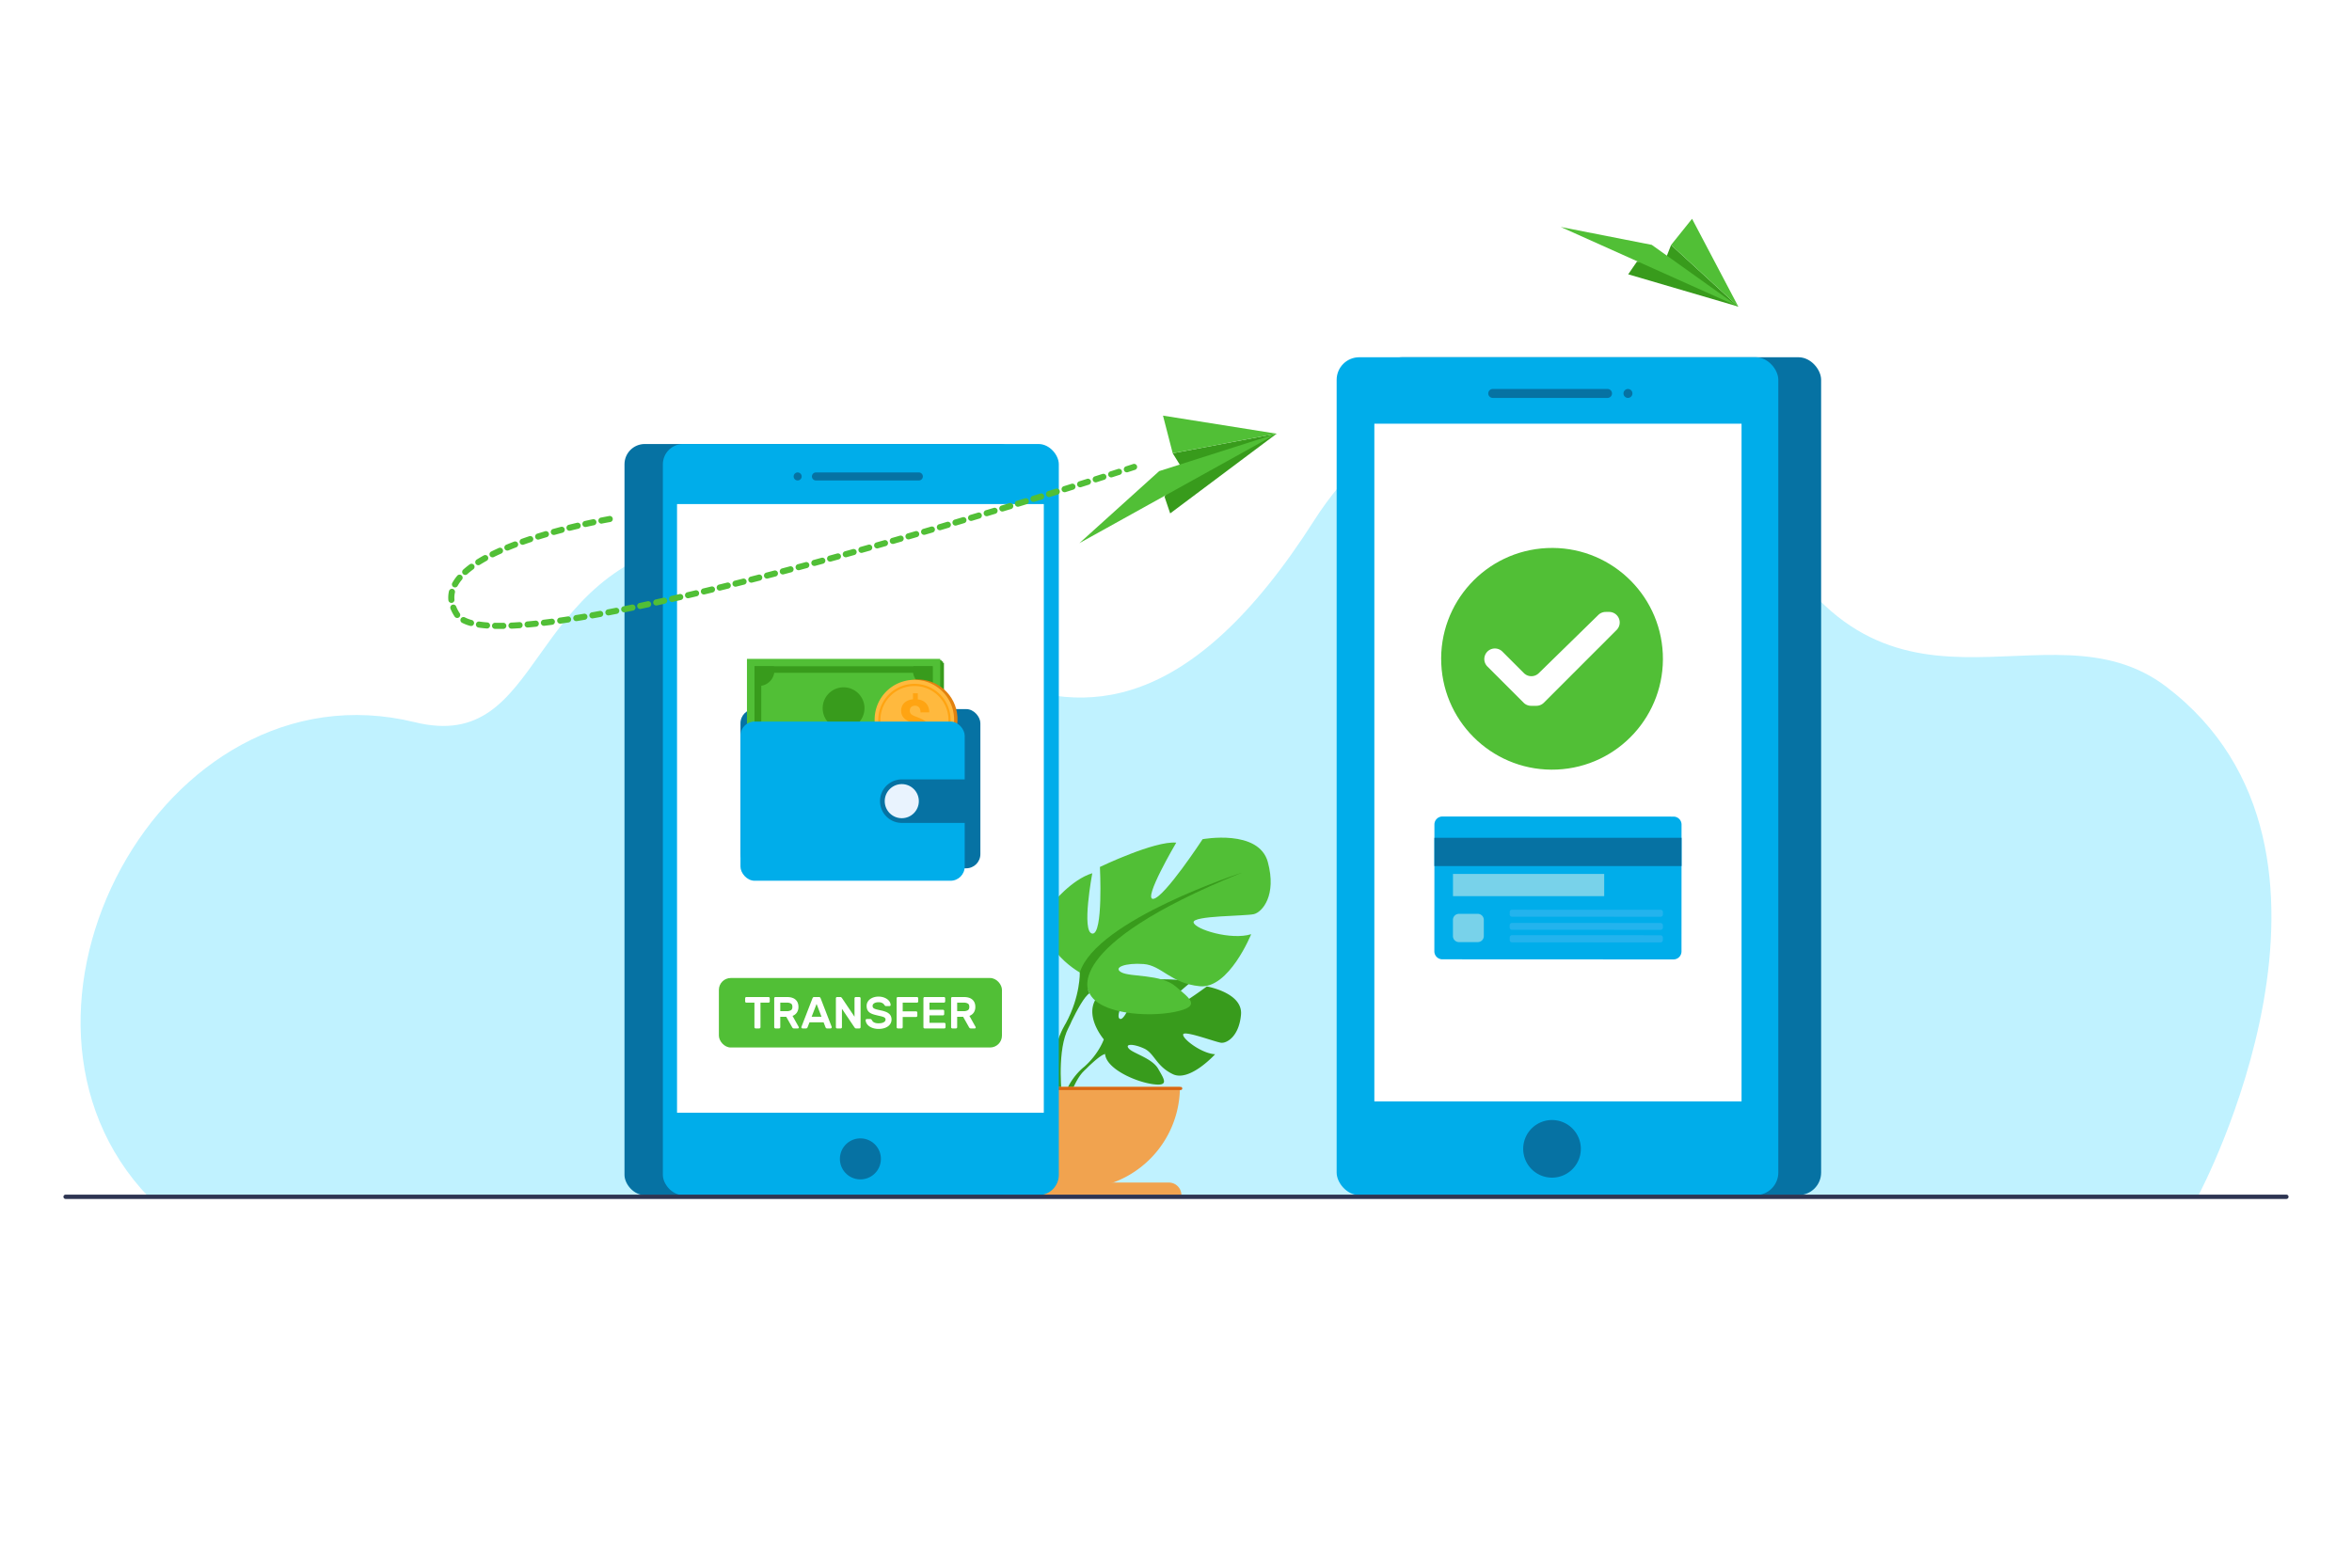 <svg id="Layer_1" data-name="Layer 1" xmlns="http://www.w3.org/2000/svg" viewBox="0 0 3000 2000"><defs><style>.cls-1{fill:#fff;}.cls-2{fill:#c0f2ff;}.cls-3{fill:#389b1c;}.cls-4{fill:#a8d29f;}.cls-5{fill:#82b378;}.cls-6{fill:#51bf36;}.cls-7{fill:#f1a34f;}.cls-8{fill:#d86713;}.cls-9{fill:#0672a3;}.cls-10{fill:#00adea;}.cls-11{fill:#78d2ea;}.cls-12{fill:#afcdfb;opacity:0.2;}.cls-13{fill:#e2810e;}.cls-14{fill:#ffb93e;}.cls-15{fill:#ffa412;}.cls-16{fill:#e9f3fe;}.cls-17{fill:#2e3552;}</style></defs><rect class="cls-1" width="3000" height="2000"/><path class="cls-2" d="M2804.43,1524.35S3038.6,1085.46,2763,876c-153.8-116.88-363.8,90.63-519.75-223.06-90.76-182.56-408.36-238-567.18,11.26s-295.35,248-404.93,201.88c-125.67-52.88-180.88-212-377.59-178.36C666.15,726.62,696.59,962.42,529.06,921.36,206,842.18-33.39,1294.54,189.94,1527.46Z"/><path class="cls-3" d="M1539.31,1258.49s-45.59,33.9-54.48,31.84,33.32-36.59,33.32-36.59c-15.88-7.64-65.26-2.85-65.26-2.85s-16.44,53-24.55,48.85,17-46.22,17-46.22c-17.69-1.06-39.38,12.07-39.38,12.07-29.71,23.46,1.95,60.39,1.95,60.39s-6.1,18.26-24.85,34.88c0,0-26.79,19.81-28.66,55.21l4.87.44s7.71-33,21.71-48.57l2.32-2.36c2.28-2.11,3.88-3.7,5-4.88,7-6.69,16.61-15.23,21.25-16a9.23,9.23,0,0,1-.2-2.34c.06.75.13,1.52.2,2.34,1.59,18.66,37.8,35,60.08,38.31s15.39-5.8,7.71-19.38-32-19.65-37.51-25.9,5.92-6.27,19.34-.14,15.26,22.47,36.79,32.79,53.93-25.42,53.93-25.42c-17.16-.87-41.66-19.51-40.78-25.21s41.6,9.84,48.56,10.58,22.79-7.91,25.24-35.94S1539.31,1258.49,1539.31,1258.49Z"/><path class="cls-4" d="M1297.18,1279.54s50.36-28.2,26.86-66.47c0,0-18.8-23.5-38.94-29.55,0,0,10.74,57.07,0,58.42s-7.39-64.46-7.39-64.46-53-25.51-73.86-23.5c0,0,32.9,55.73,22.16,54.39s-47.67-57.74-47.67-57.74-54.38-10.07-63.11,22.15,5.37,48.34,13.43,50.36,59.75,1.34,58.41,8-36.26,17.46-55.73,11.42c0,0,21.49,53,49.69,50.35s36.92-20.14,54.38-21.48,30.21,3.36,21.49,8.06-38.27,1.54-52.37,13.52-25.52,19.38.67,24.75,73.18,2,82.58-18.13Z"/><path class="cls-5" d="M1310.61,1328.55c-14.1-26.19-13.43-49-13.43-49-16.11-51-157.11-96.69-157.11-96.69,179.27,72.52,147.71,116.83,147.71,116.83,4.83,2.82,12.08,16.25,17.1,26.56.72,1.76,1.85,4.19,3.54,7.48h0c.68,1.49,1.23,2.71,1.6,3.56,9.23,23.1,4.34,63,4.34,63l5.6,1.5C1332.35,1361.57,1310.61,1328.55,1310.61,1328.55Z"/><path class="cls-6" d="M1377.29,1240.65s-66.38-37.18-35.4-87.62c0,0,24.78-31,51.33-39,0,0-14.16,75.23,0,77s9.74-85,9.74-85,69.92-33.63,97.35-31c0,0-43.36,73.46-29.2,71.69s62.83-76.11,62.83-76.11,71.69-13.28,83.2,29.2-7.08,63.73-17.7,66.38-78.77,1.77-77,10.62,47.79,23,73.46,15c0,0-28.32,69.92-65.5,66.38s-48.67-26.56-71.68-28.32-39.83,4.42-28.32,10.62,50.44,2,69,17.83,33.63,25.53-.89,32.61-96.47,2.66-108.86-23.89Z"/><path class="cls-3" d="M1584.39,1113.2s-185.86,60.18-207.1,127.45c0,0,.89,30.09-17.7,64.6,0,0-28.66,43.53-12.32,96.51l7.37-2s-6.44-52.57,5.72-83c.5-1.12,1.22-2.73,2.12-4.7h0c2.22-4.34,3.72-7.54,4.66-9.86,6.63-13.59,16.17-31.3,22.54-35C1389.68,1267.2,1348.09,1208.78,1584.39,1113.2Z"/><path class="cls-7" d="M1245,1386.63a130,130,0,1,0,260,0Z"/><path class="cls-7" d="M1490.83,1508.66H1259.28a16,16,0,0,0-16,16h263.64A16.06,16.06,0,0,0,1490.83,1508.66Z"/><path class="cls-8" d="M1506,1390.62H1242.75a2,2,0,0,1-2-2h0a2,2,0,0,1,2-2H1506a2,2,0,0,1,2,2h0A2,2,0,0,1,1506,1390.62Z"/><rect class="cls-9" x="1759.52" y="455.78" width="563.35" height="1068.93" rx="28.83" transform="translate(4082.39 1980.48) rotate(180)"/><rect class="cls-10" x="1704.92" y="455.78" width="563.35" height="1068.93" rx="28.83" transform="translate(3973.18 1980.48) rotate(180)"/><path class="cls-9" d="M1904,507.64h146.44a5.72,5.72,0,0,0,5.7-5.7h0a5.71,5.71,0,0,0-5.7-5.7H1904a5.72,5.72,0,0,0-5.7,5.7h0A5.72,5.72,0,0,0,1904,507.64Z"/><path class="cls-9" d="M2076.48,507.64h0a5.72,5.72,0,0,0,5.7-5.7h0a5.72,5.72,0,0,0-5.7-5.7h0a5.72,5.72,0,0,0-5.7,5.7h0A5.72,5.72,0,0,0,2076.48,507.64Z"/><path class="cls-9" d="M2016.36,1465.64a36.75,36.75,0,1,0-36.75,36.75A36.74,36.74,0,0,0,2016.36,1465.64Z"/><rect class="cls-1" x="1753" y="540.54" width="468.37" height="864.59"/><rect class="cls-9" x="796.55" y="566.46" width="505.02" height="958.25" rx="25.84"/><rect class="cls-10" x="845.5" y="566.46" width="505.02" height="958.25" rx="25.84"/><rect class="cls-1" x="863.56" y="643.07" width="467.83" height="776.48"/><path class="cls-9" d="M1040.74,602.73H1172a5.11,5.11,0,1,1,0,10.22H1040.74a5.11,5.11,0,1,1,0-10.22Z"/><path class="cls-9" d="M1017.42,602.73a5.11,5.11,0,1,1-5.1,5.11A5.13,5.13,0,0,1,1017.42,602.73Z"/><circle class="cls-9" cx="1097.48" cy="1478.54" r="26.16" transform="translate(-593.66 2206.96) rotate(-76.72)"/><polygon class="cls-3" points="2076.8 349.95 2217.25 391.16 2131.47 312.53 2123.62 332.62 2087.83 333.89 2076.8 349.95"/><polygon class="cls-6" points="2217.25 391.16 2106.81 312.37 1990.7 289.56 2217.25 391.16"/><polygon class="cls-6" points="2131.47 312.53 2217.25 391.16 2158.24 279.13 2131.47 312.53"/><path class="cls-10" d="M2144.76,1213.83l.07-161.84a10.2,10.2,0,0,0-10.18-10.19l-294.85-.13a10.2,10.2,0,0,0-10.19,10.18l-.08,161.83a10.22,10.22,0,0,0,10.18,10.19l294.86.13A10.2,10.2,0,0,0,2144.76,1213.83Z"/><rect class="cls-9" x="1829.59" y="1068.83" width="315.23" height="36.06"/><rect class="cls-11" x="1853.3" y="1114.93" width="192.87" height="28.35"/><path class="cls-11" d="M1892.62,1194.21v-20.67a7.7,7.7,0,0,0-7.69-7.7h-24a7.7,7.7,0,0,0-7.7,7.7v20.66a7.7,7.7,0,0,0,7.69,7.7h24A7.69,7.69,0,0,0,1892.62,1194.21Z"/><path class="cls-12" d="M1928.6,1169.5l189.47.09a3,3,0,0,0,3-3v-2.92a3,3,0,0,0-3-3l-189.46-.08a3,3,0,0,0-3,3v2.91A3,3,0,0,0,1928.6,1169.5Z"/><path class="cls-12" d="M1928.56,1186.14l189.54.09a2.94,2.94,0,0,0,2.94-2.94v-2.78a3,3,0,0,0-3-3l-189.54-.09a3,3,0,0,0-2.94,3v2.78A2.93,2.93,0,0,0,1928.56,1186.14Z"/><path class="cls-12" d="M2121,1199.32v-3.15a3,3,0,0,0-3-3l-189.35-.09a3,3,0,0,0-3,3v3.15a3,3,0,0,0,3,3l189.35.09A3,3,0,0,0,2121,1199.32Z"/><rect class="cls-9" x="944.48" y="904.64" width="306" height="203.11" rx="18.07"/><rect class="cls-3" x="957.5" y="845.61" width="246.5" height="125.88"/><rect class="cls-3" x="956.19" y="843.74" width="246.5" height="125.88"/><rect class="cls-3" x="954.44" y="842.11" width="246.5" height="125.88"/><rect class="cls-6" x="952.75" y="840.57" width="246.5" height="125.88"/><path class="cls-3" d="M962.39,850V957h227.22V850ZM1181,948.72H971V858.3h210Z"/><path class="cls-3" d="M962.39,850v24.34A19.8,19.8,0,0,0,987,850Z"/><path class="cls-3" d="M1189.61,849.91h-24.34a19.8,19.8,0,0,0,24.34,24.6Z"/><path class="cls-3" d="M1189.61,957h-24.34a19.79,19.79,0,0,1,19-25.33,19.7,19.7,0,0,1,5.29.74Z"/><path class="cls-3" d="M962.39,956.91V932.57A19.8,19.8,0,0,1,987,956.91Z"/><path class="cls-3" d="M1102.67,903.51A26.67,26.67,0,1,1,1076,876.85,26.67,26.67,0,0,1,1102.67,903.51Z"/><circle class="cls-13" cx="1170.7" cy="917.43" r="50.66" transform="translate(-128.27 192.93) rotate(-8.93)"/><path class="cls-14" d="M1160,867.71a50.66,50.66,0,1,0,56.55,44A50.66,50.66,0,0,0,1160,867.71Z"/><path class="cls-15" d="M1172.11,964.36a46.15,46.15,0,1,1,40.07-51.52A46.21,46.21,0,0,1,1172.11,964.36ZM1161,875.5a43.4,43.4,0,1,0,48.44,37.69A43.45,43.45,0,0,0,1161,875.5Z"/><path class="cls-15" d="M1174.35,931.07a7.38,7.38,0,0,0-.44-2.64,5.59,5.59,0,0,0-1.4-2.07,10.42,10.42,0,0,0-2.49-1.7,27.78,27.78,0,0,0-3.73-1.52,73.65,73.65,0,0,1-6.88-2.73,23,23,0,0,1-5.3-3.31,13.6,13.6,0,0,1-3.44-4.42,15.23,15.23,0,0,1-.2-11.6,12.72,12.72,0,0,1,3-4.39,16.24,16.24,0,0,1,4.78-3.05,21,21,0,0,1,6.25-1.52l0-7.66,6.16,0,0,7.76a19.33,19.33,0,0,1,6,1.72,14.49,14.49,0,0,1,7.55,8.38,19.23,19.23,0,0,1,1.06,6.46l-11.14.07q0-4.29-1.94-6.41a6.47,6.47,0,0,0-5.12-2.1,8.14,8.14,0,0,0-3,.5,5.62,5.62,0,0,0-2.05,1.34,5.19,5.19,0,0,0-1.18,2,7.65,7.65,0,0,0-.37,2.47,7,7,0,0,0,.4,2.4,5.32,5.32,0,0,0,1.34,2,10.51,10.51,0,0,0,2.52,1.7,34.38,34.38,0,0,0,3.88,1.64q3.75,1.38,6.82,2.82a23.18,23.18,0,0,1,5.28,3.35,13.05,13.05,0,0,1,4.69,10.44,14.09,14.09,0,0,1-1.06,5.67,12.87,12.87,0,0,1-3.08,4.35,15.49,15.49,0,0,1-4.82,3,23.1,23.1,0,0,1-6.29,1.47l0,7.13-6.13,0,0-7.08a26,26,0,0,1-6.2-1.36,16.26,16.26,0,0,1-5.32-3.06,14.78,14.78,0,0,1-3.73-5.08,17.86,17.86,0,0,1-1.43-7.37l11.14-.07a11,11,0,0,0,.73,4.24,7.19,7.19,0,0,0,1.93,2.71,6.75,6.75,0,0,0,2.72,1.41,12.12,12.12,0,0,0,3.11.4,9.83,9.83,0,0,0,3.18-.49,6.49,6.49,0,0,0,2.28-1.3,5.38,5.38,0,0,0,1.38-2A6.37,6.37,0,0,0,1174.35,931.07Z"/><rect class="cls-10" x="944.48" y="920.52" width="286" height="203.11" rx="18.07"/><path class="cls-9" d="M1239,1049.83h-88.75a27.75,27.75,0,0,1-27.75-27.75h0a27.74,27.74,0,0,1,27.75-27.75H1239Z"/><circle class="cls-16" cx="1150.23" cy="1022.08" r="21.75"/><circle class="cls-6" cx="1979.61" cy="840.57" r="141.43" transform="translate(-36.06 90.57) rotate(-2.6)"/><path class="cls-1" d="M1897.22,850.32l46.19,46.19a13.47,13.47,0,0,0,9.52,3.94h6.73a13.5,13.5,0,0,0,9.53-3.94L2062,803.68a13.47,13.47,0,0,0-9.53-23h-4.36a13.49,13.49,0,0,0-9.42,3.84l-76,74.31a13.48,13.48,0,0,1-18.94-.1l-27.46-27.47a13.5,13.5,0,0,0-9.67-3.95h0A13.47,13.47,0,0,0,1897.22,850.32Z"/><path class="cls-6" d="M699.94,797.65c-1.91.25-3.79.48-5.66.71a3.9,3.9,0,0,1-1-7.74h0c3.36-.41,6.78-.84,10.26-1.31h0a3.9,3.9,0,0,1,1,7.73Zm15-2a3.9,3.9,0,0,1-1-7.73c3.37-.48,6.78-1,10.25-1.53a3.9,3.9,0,0,1,1.19,7.7q-5.23.81-10.33,1.55ZM684,799.53h-.09c-3.53.38-7,.72-10.4,1a3.9,3.9,0,1,1-.7-7.76c3.33-.3,6.79-.64,10.28-1a3.9,3.9,0,0,1,.91,7.74Zm51.48-7.1a3.9,3.9,0,0,1-1.12-7.71q5.05-.83,10.23-1.71a3.9,3.9,0,1,1,1.32,7.68c-3.47.59-6.9,1.17-10.29,1.72Zm-72.18,9-.23,0c-3.58.25-7.11.46-10.46.61a3.89,3.89,0,1,1-.36-7.78c3.29-.15,6.75-.36,10.28-.6a3.9,3.9,0,0,1,.77,7.75ZM756,788.92a3.9,3.9,0,0,1-1.17-7.7q5.06-.9,10.2-1.86a3.9,3.9,0,0,1,1.42,7.66q-5.17,1-10.25,1.87ZM642.53,802.31l-.43,0c-3.65.06-7.2,0-10.54,0a3.9,3.9,0,1,1,.17-7.79c3.24.07,6.69.07,10.24,0a3.9,3.9,0,0,1,.56,7.76Zm133.89-17.18a3.9,3.9,0,0,1-1.22-7.69q5.06-1,10.18-2a3.9,3.9,0,0,1,1.51,7.65q-5.14,1-10.22,2Zm20.41-4a3.89,3.89,0,0,1-1.27-7.68l10.17-2.09a3.9,3.9,0,1,1,1.58,7.63l-10.2,2.1Zm20.36-4.23a3.89,3.89,0,0,1-1.3-7.67L826,767a3.9,3.9,0,0,1,1.65,7.62l-10.18,2.18ZM621.77,801.81a4.15,4.15,0,0,1-.79,0c-3.77-.27-7.34-.67-10.62-1.16a3.89,3.89,0,1,1,1.16-7.7c3.08.46,6.46.83,10,1.09a3.9,3.9,0,0,1,.22,7.75Zm215.74-29.34a3.9,3.9,0,0,1-1.33-7.67q5-1.11,10.14-2.26a3.9,3.9,0,0,1,1.71,7.61l-10.17,2.26C837.75,772.44,837.63,772.45,837.51,772.47Zm20.29-4.56a3.89,3.89,0,0,1-1.36-7.66q5-1.15,10.12-2.33a3.9,3.9,0,1,1,1.76,7.59l-10.14,2.34A2.5,2.5,0,0,1,857.8,767.91Zm20.26-4.69a3.9,3.9,0,0,1-1.38-7.66l10.1-2.39a3.9,3.9,0,1,1,1.81,7.58l-10.13,2.4ZM601.27,798.59a4,4,0,0,1-1.53-.1,51.9,51.9,0,0,1-10.47-4,3.9,3.9,0,0,1,3.65-6.89A43.29,43.29,0,0,0,601.8,791a3.89,3.89,0,0,1-.53,7.62Zm297-40.19a3.9,3.9,0,0,1-1.41-7.65L907,748.3a3.9,3.9,0,1,1,1.84,7.57l-10.11,2.45A3.1,3.1,0,0,1,898.29,758.4Zm20.2-4.93a3.9,3.9,0,0,1-1.43-7.65l10.09-2.5a3.9,3.9,0,1,1,1.88,7.56l-10.1,2.51Zm20.17-5a3.9,3.9,0,0,1-1.44-7.65l10.07-2.54a3.9,3.9,0,1,1,1.92,7.55l-10.09,2.55A3.4,3.4,0,0,1,938.66,748.44Zm20.16-5.13a3.9,3.9,0,0,1-1.46-7.64l10.06-2.59a3.9,3.9,0,0,1,2,7.55l-10.08,2.59Zm20.09-5.2a3.89,3.89,0,0,1-1.47-7.63l10-2.63a3.89,3.89,0,1,1,2,7.53L979.41,738A3,3,0,0,1,978.91,738.11ZM583.66,788.36a3.92,3.92,0,0,1-3.65-1.58c-.23-.32-.45-.64-.65-1a52.65,52.65,0,0,1-4.68-9,3.9,3.9,0,1,1,7.25-2.86,45.76,45.76,0,0,0,4,7.71c.13.2.26.39.4.58a3.89,3.89,0,0,1-.87,5.44A3.82,3.82,0,0,1,583.66,788.36ZM999,732.83a3.9,3.9,0,0,1-1.49-7.64l10-2.67a3.9,3.9,0,0,1,2,7.53l-10.06,2.68Zm20.12-5.38a3.9,3.9,0,0,1-1.5-7.63l10.06-2.71a3.9,3.9,0,0,1,2,7.52l-10.08,2.72A3.18,3.18,0,0,1,1019.12,727.45Zm20.1-5.44a3.9,3.9,0,0,1-1.51-7.63l10-2.74a3.9,3.9,0,1,1,2.06,7.52l-10,2.74A3.45,3.45,0,0,1,1039.22,722Zm20.06-5.5a3.9,3.9,0,0,1-1.53-7.62l10-2.77a3.89,3.89,0,1,1,2.09,7.5l-10,2.78A5.17,5.17,0,0,1,1059.28,716.51Zm20-5.56a3.9,3.9,0,0,1-1.54-7.62l10-2.8a3.89,3.89,0,1,1,2.1,7.5l-10,2.8A5.59,5.59,0,0,1,1079.31,711Zm20-5.62a3.9,3.9,0,0,1-1.55-7.62l10-2.83a3.9,3.9,0,0,1,2.13,7.5l-10,2.83Zm20-5.68a3.9,3.9,0,0,1-1.56-7.61l10-2.86a3.89,3.89,0,1,1,2.14,7.49l-10,2.86A3.73,3.73,0,0,1,1119.33,699.65Zm-543,69.49-.15,0a3.89,3.89,0,0,1-4.23-3.53,36.05,36.05,0,0,1,.78-11.43,3.89,3.89,0,0,1,7.59,1.75,28.26,28.26,0,0,0-.61,9A3.89,3.89,0,0,1,576.35,769.14Zm563-75.22a3.9,3.9,0,0,1-1.57-7.61l10-2.88a3.89,3.89,0,0,1,2.16,7.48l-10,2.89A4.12,4.12,0,0,1,1139.32,693.92Zm20-5.78a3.9,3.9,0,0,1-1.58-7.61l10-2.9a3.9,3.9,0,0,1,2.18,7.48l-10,2.91A3.86,3.86,0,0,1,1159.3,688.14Zm20-5.83a3.89,3.89,0,0,1-1.59-7.6l10-2.93a3.9,3.9,0,0,1,2.21,7.47l-10,2.94A3.46,3.46,0,0,1,1179.26,682.31Zm20-5.87a3.9,3.9,0,0,1-1.6-7.6l10-3a3.9,3.9,0,1,1,2.21,7.47q-4.95,1.49-10,3A4.42,4.42,0,0,1,1199.21,676.44Zm19.93-5.92a3.9,3.9,0,0,1-1.6-7.6l10-3a3.9,3.9,0,1,1,2.23,7.47l-10,3A4.7,4.7,0,0,1,1219.14,670.52Zm-638.4,78.85a3.9,3.9,0,0,1-3.91-5.73,56.47,56.47,0,0,1,6.31-9.13,3.9,3.9,0,0,1,6,5,48.94,48.94,0,0,0-5.44,7.85A3.88,3.88,0,0,1,580.74,749.37Zm658.33-84.81a3.9,3.9,0,0,1-1.62-7.6l10-3a3.9,3.9,0,0,1,2.25,7.46l-10,3A4.75,4.75,0,0,1,1239.07,664.56Zm19.91-6a3.9,3.9,0,0,1-1.62-7.6l10-3a3.89,3.89,0,1,1,2.26,7.45l-10,3A3.88,3.88,0,0,1,1259,658.55Zm19.9-6a3.9,3.9,0,0,1-1.63-7.59l9.94-3a3.9,3.9,0,1,1,2.28,7.45l-10,3A3.67,3.67,0,0,1,1278.88,652.5Zm19.89-6.09a3.9,3.9,0,0,1-1.64-7.59l9.94-3.06a3.9,3.9,0,1,1,2.29,7.45l-9.94,3.06A4,4,0,0,1,1298.77,646.41Zm-704.91,87a3.89,3.89,0,0,1-3.11-6.76c2.52-2.27,5.34-4.55,8.37-6.79a3.9,3.9,0,0,1,4.62,6.28c-2.83,2.08-5.44,4.2-7.77,6.3A3.9,3.9,0,0,1,593.86,733.45Zm724.78-93.17a3.9,3.9,0,0,1-1.64-7.59l9.93-3.08a3.9,3.9,0,0,1,2.32,7.44l-9.94,3.09A5,5,0,0,1,1318.64,640.28Zm19.87-6.17a3.9,3.9,0,0,1-1.65-7.59l9.93-3.1a3.9,3.9,0,0,1,2.33,7.44l-9.94,3.1A3.82,3.82,0,0,1,1338.51,634.11Zm19.86-6.21a3.9,3.9,0,0,1-1.66-7.59l9.93-3.12a3.89,3.89,0,0,1,2.34,7.43l-9.93,3.13A4.14,4.14,0,0,1,1358.37,627.9ZM610.53,721.07A3.9,3.9,0,0,1,608,713.9c2.87-1.8,5.95-3.61,9.16-5.39a3.9,3.9,0,0,1,3.77,6.82c-3.09,1.7-6,3.44-8.78,5.17A4,4,0,0,1,610.53,721.07Zm767.69-99.43a3.9,3.9,0,0,1-1.66-7.58l9.92-3.14a3.89,3.89,0,1,1,2.36,7.42l-9.93,3.15A4.26,4.26,0,0,1,1378.22,621.64Zm19.85-6.3a3.9,3.9,0,0,1-1.67-7.58l9.91-3.17a3.9,3.9,0,0,1,2.38,7.42q-4.71,1.51-9.93,3.17A3.44,3.44,0,0,1,1398.07,615.34ZM628.72,711a3.9,3.9,0,0,1-2.22-7.36c3-1.5,6.25-3,9.54-4.5a3.9,3.9,0,1,1,3.2,7.11c-3.21,1.44-6.33,2.91-9.28,4.38A4,4,0,0,1,628.72,711Zm789.2-102a3.89,3.89,0,0,1-1.69-7.57l9.93-3.2a3.9,3.9,0,0,1,2.39,7.42l-9.93,3.2A4.37,4.37,0,0,1,1417.92,609Zm19.87-6.42a3.9,3.9,0,0,1-1.7-7.57c6.13-2,9.4-3.07,9.4-3.07a3.9,3.9,0,0,1,2.44,7.4l-9.43,3.08A3.47,3.47,0,0,1,1437.79,602.56ZM647.7,702.41a3.9,3.9,0,0,1-2-7.47c3.14-1.29,6.43-2.6,9.77-3.88a3.9,3.9,0,1,1,2.78,7.28c-3.27,1.25-6.5,2.53-9.58,3.81A3.91,3.91,0,0,1,647.7,702.41ZM667.14,695a3.9,3.9,0,0,1-1.8-7.54c3.22-1.14,6.55-2.29,9.92-3.42a3.9,3.9,0,0,1,2.47,7.39c-3.32,1.11-6.61,2.24-9.77,3.37A4.08,4.08,0,0,1,667.14,695Zm19.76-6.6a3.9,3.9,0,0,1-1.66-7.58c3.26-1,6.63-2,10-3.06a3.9,3.9,0,0,1,2.21,7.48c-3.35,1-6.68,2-9.9,3A4,4,0,0,1,686.9,688.36Zm20-5.91a3.9,3.9,0,0,1-1.54-7.62c3.33-.93,6.73-1.85,10.11-2.74a3.89,3.89,0,0,1,2,7.53c-3.35.88-6.71,1.8-10,2.72A4,4,0,0,1,706.87,682.45ZM727,677.12a3.89,3.89,0,0,1-1.44-7.64c3.34-.84,6.77-1.67,10.17-2.48a3.9,3.9,0,1,1,1.8,7.58c-3.37.8-6.76,1.63-10.08,2.46Zm20.28-4.81a3.89,3.89,0,0,1-1.34-7.66c3.42-.77,6.86-1.52,10.25-2.23a3.9,3.9,0,0,1,1.6,7.63c-3.35.7-6.76,1.44-10.14,2.2A2.38,2.38,0,0,1,747.3,672.31Zm20.43-4.3a3.89,3.89,0,0,1-1.24-7.68c6.5-1.28,10.25-1.92,10.41-2a3.9,3.9,0,1,1,1.31,7.68s-3.82.65-10.22,1.91Z"/><polygon class="cls-3" points="1492.58 654.99 1628.35 553.28 1495.81 578.27 1509 599.51 1485.33 633.6 1492.58 654.99"/><polygon class="cls-6" points="1628.35 553.28 1478.54 601.03 1376.74 692.94 1628.35 553.28"/><polygon class="cls-6" points="1495.81 578.27 1628.35 553.28 1483.41 530.23 1495.81 578.27"/><rect class="cls-6" x="916.95" y="1247.71" width="361.05" height="88.65" rx="15.16"/><path class="cls-1" d="M980.26,1272a1.47,1.47,0,0,1,1.09.46,1.44,1.44,0,0,1,.46,1.08v4.07a1.44,1.44,0,0,1-.46,1.08,1.47,1.47,0,0,1-1.09.46H970v31.36a1.55,1.55,0,0,1-1.54,1.54h-4.63a1.57,1.57,0,0,1-1.55-1.54v-31.36h-10.3a1.55,1.55,0,0,1-1.54-1.54v-4.07a1.55,1.55,0,0,1,1.54-1.54Z"/><path class="cls-1" d="M1003.84,1272q7.15,0,10.87,3.32t3.72,9.21a12.73,12.73,0,0,1-1.92,7.12,11.32,11.32,0,0,1-5.63,4.38l7.89,14.13a1.36,1.36,0,0,1,.17.63,1.26,1.26,0,0,1-1.25,1.26h-4.87a2.33,2.33,0,0,1-1.69-.54,4.07,4.07,0,0,1-.77-1l-7.49-13.33h-7.62v13.33a1.55,1.55,0,0,1-1.54,1.54h-4.63a1.57,1.57,0,0,1-1.55-1.54v-37a1.57,1.57,0,0,1,1.55-1.54Zm-8.59,18h8.3a10.27,10.27,0,0,0,5.21-1.14c1.3-.76,1.94-2.21,1.94-4.35s-.64-3.57-1.94-4.29a10.62,10.62,0,0,0-5.21-1.09h-8.3Z"/><path class="cls-1" d="M1044.69,1272a1.8,1.8,0,0,1,1.38.49,4.22,4.22,0,0,1,.8,1.45l14,36.17a1.56,1.56,0,0,1,0,.4,1.55,1.55,0,0,1-1.54,1.54h-4.12a2.14,2.14,0,0,1-1.6-.48,2.79,2.79,0,0,1-.63-.95l-2.46-6.35H1032.5l-2.46,6.35a2.79,2.79,0,0,1-.63.95,2.14,2.14,0,0,1-1.6.48h-4.12a1.57,1.57,0,0,1-1.54-1.54,1.2,1.2,0,0,1,.06-.4l14-36.17a4.07,4.07,0,0,1,.81-1.45,1.76,1.76,0,0,1,1.37-.49Zm3.15,25.12-6.29-16.31-6.3,16.31Z"/><path class="cls-1" d="M1092.13,1312.06a2,2,0,0,1-1.49-.51,10.24,10.24,0,0,1-.74-.8l-16-23.81v23.58a1.55,1.55,0,0,1-1.54,1.54h-4.64a1.57,1.57,0,0,1-1.54-1.54v-37a1.57,1.57,0,0,1,1.54-1.54h4a2,2,0,0,1,1.49.51,10,10,0,0,1,.74.81l16,23.8v-23.58a1.44,1.44,0,0,1,.46-1.08,1.48,1.48,0,0,1,1.09-.46h4.63a1.57,1.57,0,0,1,1.55,1.54v37a1.57,1.57,0,0,1-1.55,1.54Z"/><path class="cls-1" d="M1120.34,1271.44a20.2,20.2,0,0,1,6.75,1A16.62,16.62,0,0,1,1132,1275a11.14,11.14,0,0,1,3,3.41A8.59,8.59,0,0,1,1136,1282a1.28,1.28,0,0,1-.42,1.12,1.64,1.64,0,0,1-1.12.43h-4a2.38,2.38,0,0,1-1.46-.37,3.78,3.78,0,0,1-.88-1,7.29,7.29,0,0,0-2.61-2.49,10.08,10.08,0,0,0-5.17-1.06,12.42,12.42,0,0,0-2.84.31,8.11,8.11,0,0,0-2.34.92,4.85,4.85,0,0,0-1.58,1.46,3.43,3.43,0,0,0-.57,1.94,3.79,3.79,0,0,0,.55,2.15,4.26,4.26,0,0,0,1.83,1.43,19,19,0,0,0,3.4,1.12q2.12.51,5.27,1.2a37.45,37.45,0,0,1,5.92,1.74,13.72,13.72,0,0,1,4.06,2.41,9,9,0,0,1,2.35,3.23,10.74,10.74,0,0,1,.77,4.18,10.09,10.09,0,0,1-1.15,4.77,11,11,0,0,1-3.26,3.78,16.44,16.44,0,0,1-5.2,2.49,24.39,24.39,0,0,1-6.93.91,23.65,23.65,0,0,1-6.12-.77,17.87,17.87,0,0,1-5.18-2.23,12.22,12.22,0,0,1-3.63-3.52,9.25,9.25,0,0,1-1.55-4.58,1.26,1.26,0,0,1,.43-1.11,1.64,1.64,0,0,1,1.12-.43h4a2.67,2.67,0,0,1,1.49.34,2.62,2.62,0,0,1,.86,1,11.44,11.44,0,0,0,1,1.49,5.22,5.22,0,0,0,1.55,1.32,9.55,9.55,0,0,0,2.43.94,14.85,14.85,0,0,0,3.63.37,19.94,19.94,0,0,0,3.32-.26,9.59,9.59,0,0,0,2.8-.85,6,6,0,0,0,2-1.49,3.29,3.29,0,0,0,.74-2.2,2.76,2.76,0,0,0-.8-2.06,6.27,6.27,0,0,0-2.43-1.38,33.78,33.78,0,0,0-4-1.08q-2.42-.53-5.55-1.32a29.79,29.79,0,0,1-5-1.63,11.81,11.81,0,0,1-3.55-2.32,8.7,8.7,0,0,1-2.09-3.23,13,13,0,0,1-.68-4.44,10.1,10.1,0,0,1,1.14-4.75,11.29,11.29,0,0,1,3.15-3.71,15.59,15.59,0,0,1,4.78-2.44A19.56,19.56,0,0,1,1120.34,1271.44Z"/><path class="cls-1" d="M1169.66,1272a1.55,1.55,0,0,1,1.54,1.54v4.07a1.55,1.55,0,0,1-1.54,1.54h-18.25v11.1h17.1a1.5,1.5,0,0,1,1.09.46,1.48,1.48,0,0,1,.46,1.09v4.06a1.55,1.55,0,0,1-1.55,1.54h-17.1v13.11a1.57,1.57,0,0,1-1.55,1.54h-4.63a1.47,1.47,0,0,1-1.09-.46,1.44,1.44,0,0,1-.46-1.08v-37a1.44,1.44,0,0,1,.46-1.08,1.47,1.47,0,0,1,1.09-.46Z"/><path class="cls-1" d="M1204.5,1304.91a1.57,1.57,0,0,1,1.55,1.55v4.06a1.44,1.44,0,0,1-.46,1.08,1.47,1.47,0,0,1-1.09.46h-25.11a1.57,1.57,0,0,1-1.55-1.54v-37a1.57,1.57,0,0,1,1.55-1.54h24.66a1.57,1.57,0,0,1,1.54,1.54v4.07a1.57,1.57,0,0,1-1.54,1.54h-18.49v9.1h17.23a1.55,1.55,0,0,1,1.54,1.54v4.07a1.55,1.55,0,0,1-1.54,1.54h-17.23v9.5Z"/><path class="cls-1" d="M1229.45,1272q7.15,0,10.87,3.32t3.72,9.21a12.81,12.81,0,0,1-1.91,7.12,11.3,11.3,0,0,1-5.64,4.38l7.9,14.13a1.49,1.49,0,0,1,.17.63,1.24,1.24,0,0,1-.37.89,1.22,1.22,0,0,1-.89.37h-4.86a2.3,2.3,0,0,1-1.69-.54,3.84,3.84,0,0,1-.77-1l-7.5-13.33h-7.61v13.33a1.44,1.44,0,0,1-.46,1.08,1.47,1.47,0,0,1-1.09.46h-4.63a1.57,1.57,0,0,1-1.55-1.54v-37a1.57,1.57,0,0,1,1.55-1.54Zm-8.58,18h8.3a10.23,10.23,0,0,0,5.2-1.14q2-1.14,2-4.35t-2-4.29a10.58,10.58,0,0,0-5.2-1.09h-8.3Z"/><path class="cls-17" d="M83.67,1529.57H2916.33a2.75,2.75,0,0,0,2.75-2.74h0a2.76,2.76,0,0,0-2.75-2.75H83.67a2.76,2.76,0,0,0-2.75,2.75h0A2.75,2.75,0,0,0,83.67,1529.57Z"/></svg>
